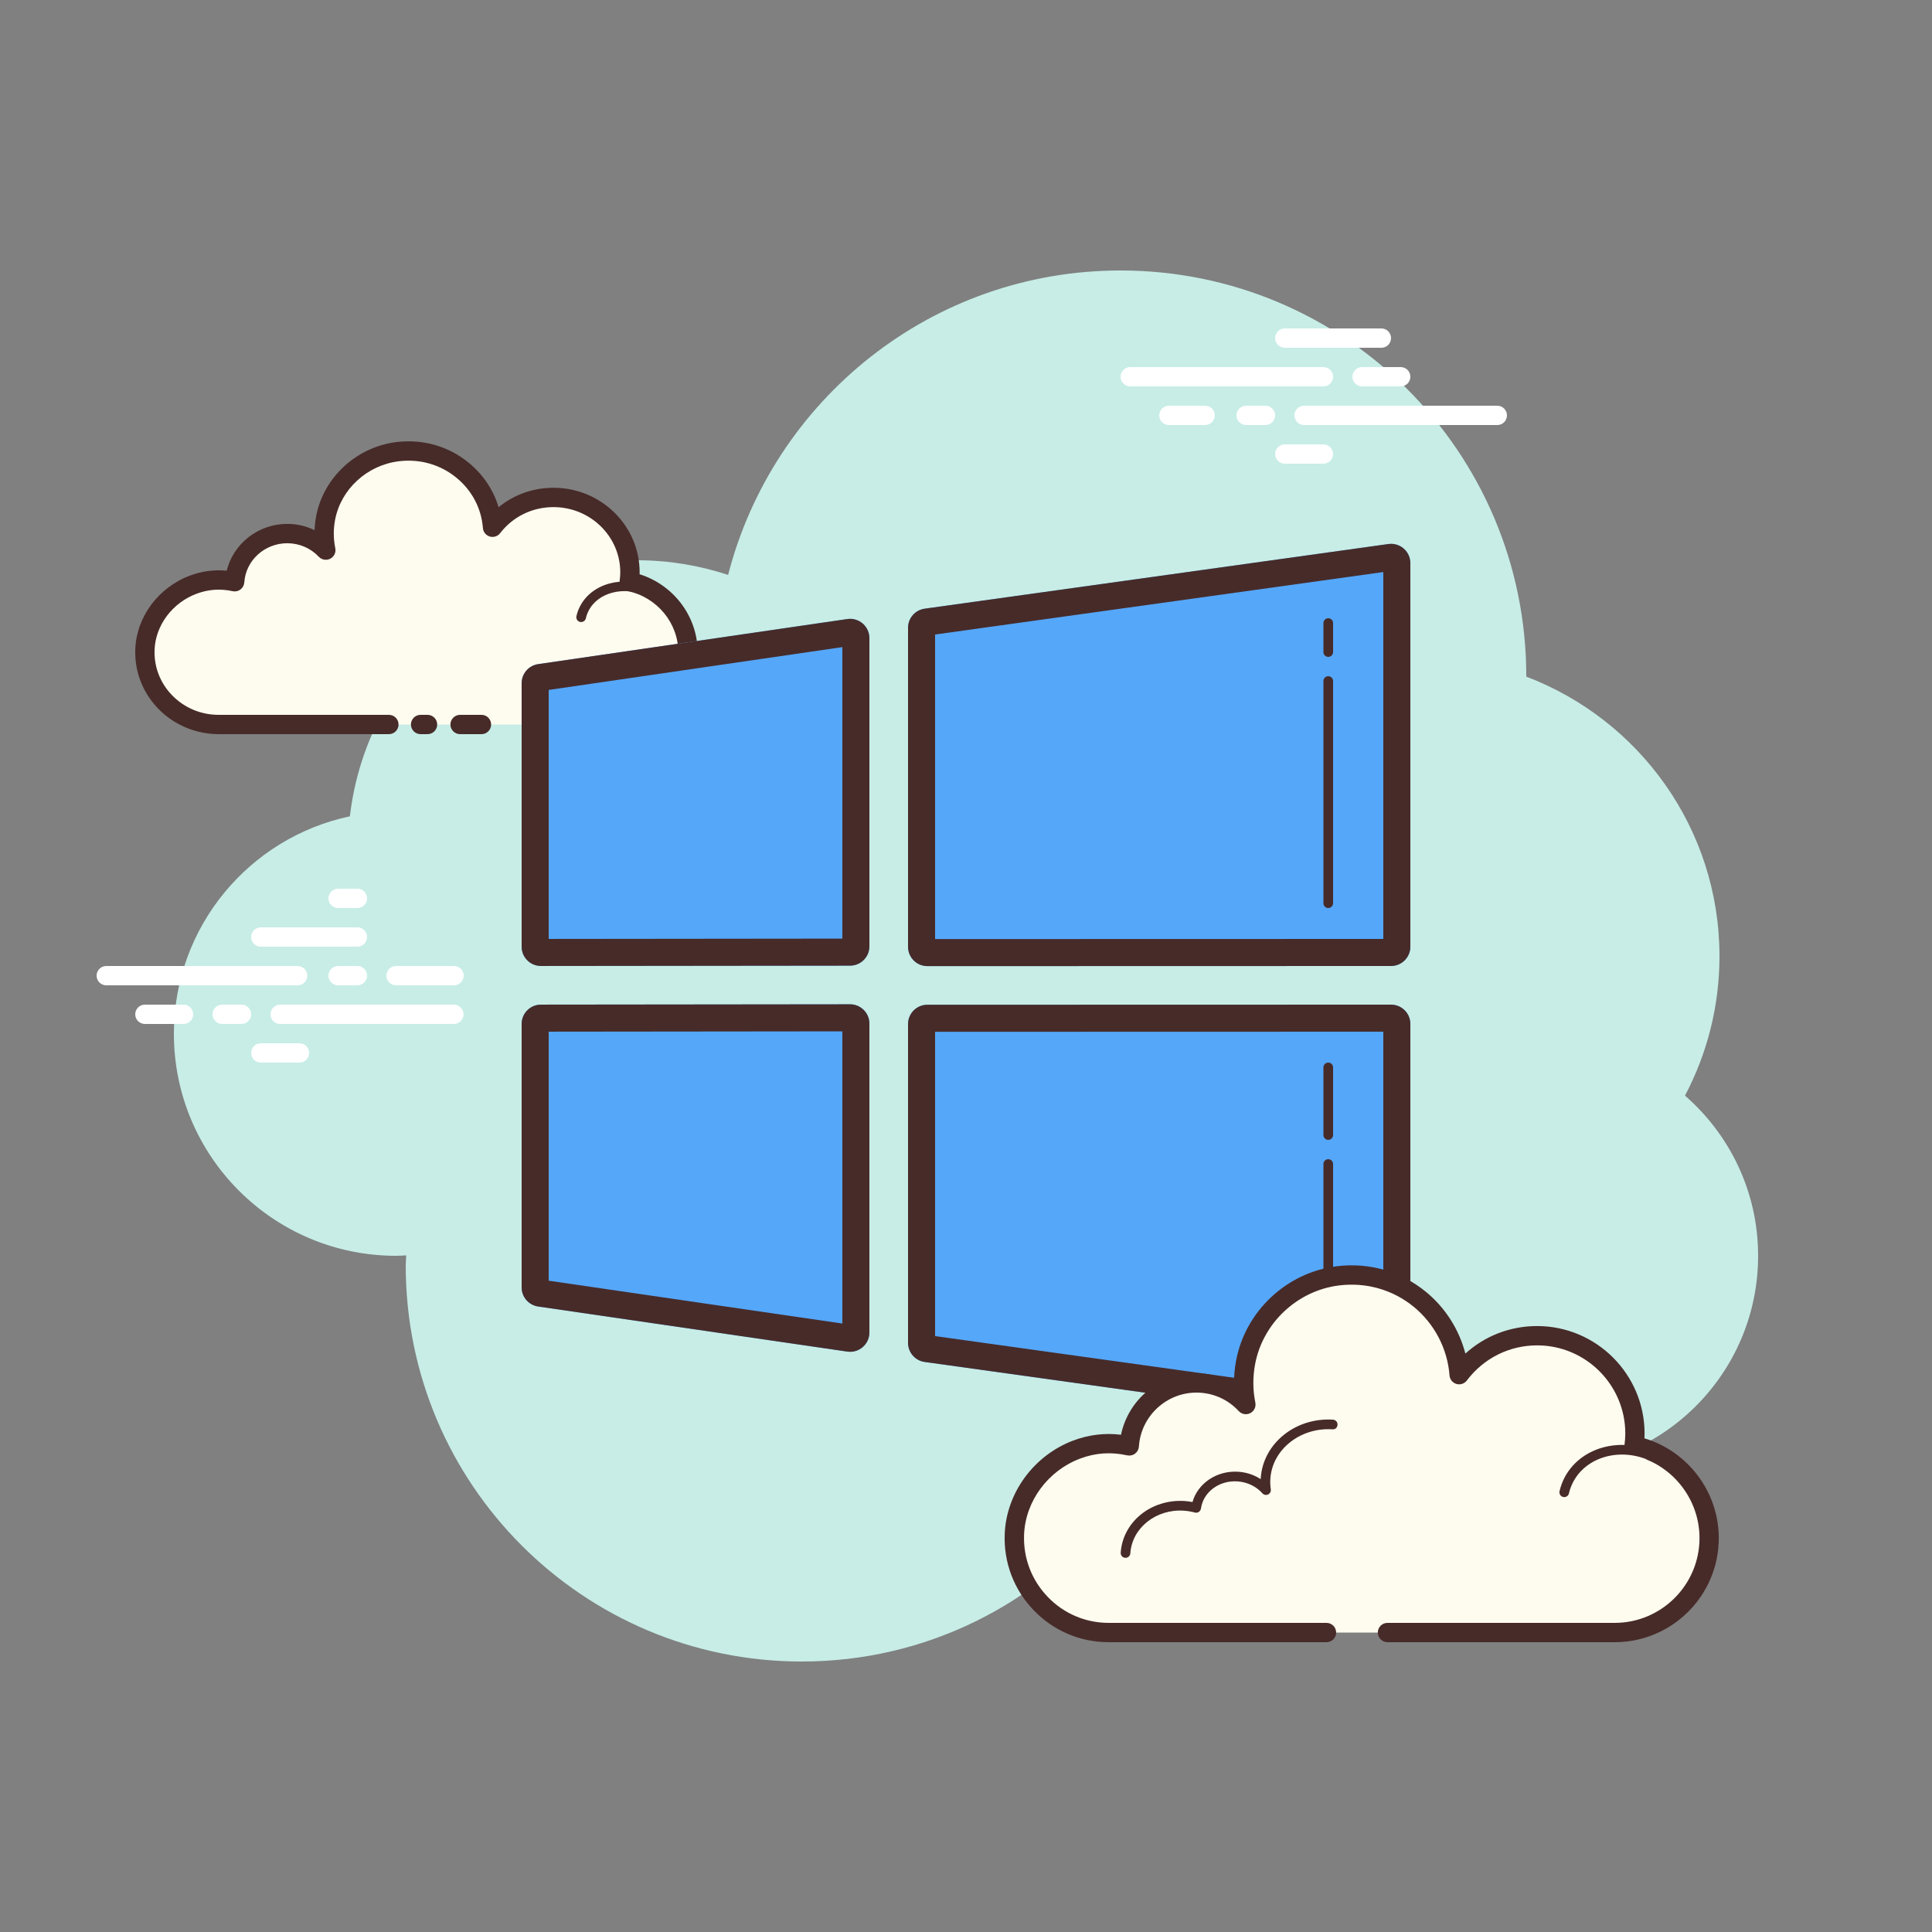 ﻿<?xml version="1.0" encoding="utf-8"?>
<svg xmlns="http://www.w3.org/2000/svg" viewBox="0 0 100 100" width="500" height="500">
  <rect x="0" y="0" width="100" height="100" fill="#808080" stroke="none"/>
  <path fill="#c7ede6" d="M87.215,56.71C88.35,54.555,89,52.105,89,49.5c0-6.621-4.159-12.257-10.001-14.478 C78.999,35.015,79,35.008,79,35c0-11.598-9.402-21-21-21c-9.784,0-17.981,6.701-20.313,15.757C36.211,29.272,34.638,29,33,29 c-7.692,0-14.023,5.793-14.89,13.252C12.906,43.353,9,47.969,9,53.5C9,59.851,14.149,65,20.5,65c0.177,0,0.352-0.012,0.526-0.022 C21.022,65.153,21,65.324,21,65.5C21,76.822,30.178,86,41.5,86c6.437,0,12.175-2.972,15.934-7.614C59.612,80.611,62.64,82,66,82 c4.65,0,8.674-2.65,10.666-6.518C77.718,75.817,78.837,76,80,76c6.075,0,11-4.925,11-11C91,61.689,89.53,58.727,87.215,56.71z" />
  <path fill="#fff" d="M15.405,51H5.5C5.224,51,5,50.776,5,50.5S5.224,50,5.5,50h9.905c0.276,0,0.5,0.224,0.5,0.5 S15.682,51,15.405,51z" />
  <path fill="#fff" d="M18.5,51h-1c-0.276,0-0.5-0.224-0.5-0.5s0.224-0.5,0.5-0.5h1c0.276,0,0.5,0.224,0.5,0.5 S18.777,51,18.5,51z" />
  <path fill="#fff" d="M23.491,53H14.5c-0.276,0-0.5-0.224-0.5-0.5s0.224-0.5,0.5-0.5h8.991c0.276,0,0.5,0.224,0.5,0.5 S23.767,53,23.491,53z" />
  <path fill="#fff" d="M12.5,53h-1c-0.276,0-0.5-0.224-0.5-0.5s0.224-0.5,0.5-0.5h1c0.276,0,0.5,0.224,0.5,0.5 S12.777,53,12.5,53z" />
  <path fill="#fff" d="M9.5,53h-2C7.224,53,7,52.776,7,52.5S7.224,52,7.5,52h2c0.276,0,0.5,0.224,0.5,0.5S9.777,53,9.5,53 z" />
  <path fill="#fff" d="M15.5,55h-2c-0.276,0-0.5-0.224-0.5-0.5s0.224-0.5,0.5-0.5h2c0.276,0,0.5,0.224,0.5,0.5 S15.776,55,15.5,55z" />
  <path fill="#fff" d="M18.5,46c-0.177,0-0.823,0-1,0c-0.276,0-0.5,0.224-0.5,0.5c0,0.276,0.224,0.5,0.5,0.5 c0.177,0,0.823,0,1,0c0.276,0,0.5-0.224,0.5-0.5C19,46.224,18.776,46,18.5,46z" />
  <path fill="#fff" d="M18.5,48c-0.177,0-4.823,0-5,0c-0.276,0-0.5,0.224-0.5,0.5c0,0.276,0.224,0.5,0.5,0.5 c0.177,0,4.823,0,5,0c0.276,0,0.5-0.224,0.5-0.5C19,48.224,18.776,48,18.5,48z" />
  <path fill="#fff" d="M23.5,50c-0.177,0-2.823,0-3,0c-0.276,0-0.5,0.224-0.5,0.5c0,0.276,0.224,0.5,0.5,0.5 c0.177,0,2.823,0,3,0c0.276,0,0.5-0.224,0.5-0.5C24,50.224,23.776,50,23.5,50z" />
  <g>
    <path fill="#fff" d="M68.5,20h-10c-0.276,0-0.5-0.224-0.5-0.5s0.224-0.5,0.5-0.5h10c0.276,0,0.5,0.224,0.5,0.5 S68.776,20,68.5,20z" />
    <path fill="#fff" d="M72.5,20h-2c-0.276,0-0.5-0.224-0.5-0.5s0.224-0.5,0.5-0.5h2c0.276,0,0.5,0.224,0.5,0.5 S72.776,20,72.5,20z" />
    <path fill="#fff" d="M77.5,22h-10c-0.276,0-0.5-0.224-0.5-0.5s0.224-0.5,0.5-0.5h10c0.276,0,0.5,0.224,0.5,0.5 S77.777,22,77.5,22z" />
    <path fill="#fff" d="M65.5,22h-1c-0.276,0-0.5-0.224-0.5-0.5s0.224-0.5,0.5-0.5h1c0.276,0,0.5,0.224,0.5,0.5 S65.776,22,65.5,22z" />
    <path fill="#fff" d="M62.375,22H60.5c-0.276,0-0.5-0.224-0.5-0.5s0.224-0.5,0.5-0.5h1.875c0.276,0,0.5,0.224,0.5,0.5 S62.651,22,62.375,22z" />
    <path fill="#fff" d="M71.5,18h-5c-0.276,0-0.5-0.224-0.5-0.5s0.224-0.5,0.5-0.5h5c0.276,0,0.5,0.224,0.5,0.5 S71.777,18,71.5,18z" />
    <path fill="#fff" d="M68.5,24h-2c-0.276,0-0.5-0.224-0.5-0.5s0.224-0.5,0.5-0.5h2c0.276,0,0.5,0.224,0.5,0.5 S68.776,24,68.5,24z" />
  </g>
  <g>
    <path fill="#fdfcef" d="M28.248,37.5c1.883,0,3.517,0,3.54,0c2.11,0,3.821-1.674,3.821-3.739 c0-1.802-1.302-3.305-3.035-3.66c0.02-0.158,0.034-0.317,0.034-0.48c0-2.139-1.772-3.873-3.957-3.873 c-1.29,0-2.433,0.607-3.155,1.543c-0.185-2.381-2.358-4.218-4.9-3.913c-1.859,0.223-3.397,1.629-3.739,3.431 c-0.11,0.578-0.098,1.139,0.011,1.665c-0.498-0.525-1.208-0.856-1.998-0.856c-1.446,0-2.627,1.102-2.72,2.494 c-0.657-0.142-1.371-0.133-2.123,0.143c-1.438,0.528-2.462,1.853-2.522,3.356C7.418,35.744,9.16,37.5,11.321,37.5 c0.164,0,0.741,0,0.874,0h7.934 M21.77,37.5h0.36" />
    <path fill="#472b29" d="M31.787,38h-3.54c-0.276,0-0.5-0.224-0.5-0.5s0.224-0.5,0.5-0.5h3.54 c1.831,0,3.321-1.453,3.321-3.239c0-1.524-1.108-2.857-2.637-3.17c-0.257-0.052-0.429-0.294-0.396-0.554 c0.018-0.137,0.03-0.275,0.03-0.416c0-1.86-1.551-3.373-3.457-3.373c-1.093,0-2.099,0.491-2.76,1.348 c-0.125,0.165-0.343,0.232-0.538,0.174c-0.198-0.059-0.34-0.234-0.355-0.44c-0.079-1.019-0.565-1.943-1.37-2.603 c-0.828-0.68-1.886-0.984-2.973-0.853c-1.646,0.197-3.006,1.442-3.307,3.028c-0.094,0.494-0.091,0.988,0.009,1.471 c0.046,0.219-0.06,0.441-0.258,0.544c-0.196,0.104-0.439,0.064-0.595-0.099c-0.428-0.451-1.008-0.7-1.635-0.7 c-1.17,0-2.146,0.891-2.221,2.027c-0.01,0.145-0.082,0.279-0.198,0.366c-0.115,0.088-0.263,0.12-0.406,0.089 c-0.639-0.139-1.241-0.097-1.847,0.124c-1.262,0.464-2.144,1.632-2.193,2.906c-0.035,0.875,0.282,1.708,0.895,2.345 C9.533,36.636,10.393,37,11.321,37h8.808c0.276,0,0.5,0.224,0.5,0.5s-0.224,0.5-0.5,0.5h-8.808c-1.185,0-2.331-0.485-3.144-1.332 c-0.803-0.835-1.219-1.928-1.174-3.078c0.066-1.674,1.212-3.203,2.849-3.805c0.612-0.225,1.245-0.307,1.881-0.245 c0.345-1.396,1.629-2.424,3.136-2.424c0.493,0,0.977,0.113,1.413,0.323c0.01-0.242,0.037-0.484,0.083-0.726 c0.381-2.009,2.096-3.585,4.17-3.834c1.364-0.16,2.686,0.218,3.727,1.073c0.747,0.613,1.278,1.409,1.546,2.301 c0.791-0.648,1.785-1.006,2.843-1.006c2.458,0,4.457,1.961,4.457,4.373c0,0.034-0.001,0.068-0.002,0.103 c1.765,0.555,3.004,2.188,3.004,4.038C36.109,36.098,34.17,38,31.787,38z M22.129,38H21.77c-0.276,0-0.5-0.224-0.5-0.5 s0.224-0.5,0.5-0.5h0.359c0.276,0,0.5,0.224,0.5,0.5S22.406,38,22.129,38z" />
    <path fill="#472b29" d="M30.08,32.197c-0.018,0-0.036-0.002-0.055-0.006c-0.135-0.03-0.22-0.164-0.189-0.299 c0.038-0.167,0.095-0.329,0.17-0.479c0.604-1.223,2.273-1.673,3.721-1.006c0.126,0.058,0.181,0.207,0.122,0.332 c-0.057,0.125-0.209,0.179-0.331,0.122c-1.204-0.556-2.579-0.21-3.063,0.774c-0.058,0.115-0.102,0.238-0.13,0.367 C30.298,32.118,30.195,32.197,30.08,32.197z" />
    <g>
      <path fill="#472b29" d="M24.921,38h-1.107c-0.276,0-0.5-0.224-0.5-0.5s0.224-0.5,0.5-0.5h1.107c0.276,0,0.5,0.224,0.5,0.5 S25.198,38,24.921,38z" />
    </g>
  </g>
  <g>
    <path fill="#55a7f9" d="M43.999,51.982l-16,0.017C27.447,52,27,52.447,27,52.999v13.636c0,0.497,0.364,0.918,0.856,0.99 l16,2.333c0.603,0.088,1.144-0.38,1.144-0.99V52.982C45,52.43,44.552,51.982,43.999,51.982z M43.856,32.042l-16,2.333 C27.364,34.447,27,34.868,27,35.365v13.634c0,0.553,0.448,1.001,1.001,1l16-0.017c0.552-0.001,0.999-0.448,0.999-1V33.031 C45,32.422,44.459,31.954,43.856,32.042z M47,32.495v16.511c0,0.552,0.448,1,1,1L72,50c0.552,0,1-0.448,1-1V29.149 c0-0.607-0.537-1.074-1.138-0.99l-24,3.346C47.368,31.574,47,31.996,47,32.495z M47,53.006v16.499c0,0.499,0.368,0.922,0.862,0.99 l24,3.346C72.463,73.925,73,73.458,73,72.851V53c0-0.552-0.448-1-1-1l-24,0.006C47.448,52.006,47,52.454,47,53.006z" />
    <path fill="#472b29" d="M71.6,29.609V48.6l-23.2,0.006V32.843L71.6,29.609 M43.6,33.494v15.089l-15.2,0.016V35.711 L43.6,33.494 M43.6,53.383v15.123l-15.2-2.217V53.399L43.6,53.383 M71.6,53.4v18.991l-23.2-3.235V53.406L71.6,53.4 M72.002,28.149 c-0.046,0-0.093,0.003-0.14,0.01l-24,3.346C47.368,31.574,47,31.996,47,32.495v16.511c0,0.552,0.448,1,1,1c0,0,0,0,0,0L72,50 c0.552,0,1-0.448,1-1V29.149C73,28.59,72.544,28.149,72.002,28.149L72.002,28.149z M44.002,32.031 c-0.048,0-0.097,0.003-0.146,0.011l-16,2.333C27.364,34.447,27,34.868,27,35.365v13.634c0,0.552,0.448,1,1,1c0,0,0.001,0,0.001,0 l16-0.017c0.552-0.001,0.999-0.448,0.999-1V33.031C45,32.471,44.544,32.031,44.002,32.031L44.002,32.031z M44,51.982 C44,51.982,43.999,51.982,44,51.982l-16.001,0.017C27.447,52,27,52.447,27,52.999v13.636c0,0.497,0.364,0.918,0.856,0.99l16,2.333 c0.049,0.007,0.098,0.011,0.146,0.011c0.542,0,0.998-0.44,0.998-1V52.982C45,52.43,44.552,51.982,44,51.982L44,51.982z M72,52 C72,52,72,52,72,52l-24,0.006c-0.552,0-1,0.448-1,1v16.499c0,0.499,0.368,0.922,0.862,0.99l24,3.346 c0.047,0.007,0.094,0.01,0.14,0.01c0.542,0,0.998-0.441,0.998-1V53C73,52.448,72.552,52,72,52L72,52z" />
  </g>
  <path fill="#472b29" d="M68.75,34c-0.138,0-0.25-0.112-0.25-0.25v-1.5c0-0.138,0.112-0.25,0.25-0.25S69,32.112,69,32.25v1.5C69,33.888,68.888,34,68.75,34z" />
  <path fill="#472b29" d="M68.75,47c-0.138,0-0.25-0.112-0.25-0.25v-11.5c0-0.138,0.112-0.25,0.25-0.25S69,35.112,69,35.25v11.5C69,46.888,68.888,47,68.75,47z" />
  <path fill="#472b29" d="M68.75,59c-0.138,0-0.25-0.112-0.25-0.25v-3.5c0-0.138,0.112-0.25,0.25-0.25S69,55.112,69,55.25v3.5C69,58.888,68.888,59,68.75,59z" />
  <path fill="#472b29" d="M68.75,70c-0.138,0-0.25-0.112-0.25-0.25v-9.5c0-0.138,0.112-0.25,0.25-0.25S69,60.112,69,60.25v9.5C69,69.888,68.888,70,68.75,70z" />
  <g>
    <path fill="#fdfcef" d="M71.815,84.5c0,0,11.691,0,11.762,0c2.7,0,4.888-2.189,4.888-4.889 c0-2.355-1.666-4.321-3.884-4.784c0.026-0.206,0.043-0.415,0.043-0.628c0-2.796-2.267-5.063-5.063-5.063 c-1.651,0-3.113,0.794-4.037,2.017c-0.236-3.113-3.017-5.514-6.27-5.116c-2.379,0.291-4.346,2.13-4.784,4.486 c-0.14,0.756-0.126,1.489,0.014,2.177c-0.638-0.687-1.546-1.119-2.557-1.119c-1.85,0-3.361,1.441-3.48,3.261 c-0.84-0.186-1.754-0.174-2.717,0.188c-1.84,0.691-3.15,2.423-3.227,4.387c-0.109,2.789,2.12,5.085,4.885,5.085 c0.21,0,0.948,0,1.118,0h10.151" />
    <path fill="#472b29" d="M83.576,85H71.815c-0.276,0-0.5-0.224-0.5-0.5s0.224-0.5,0.5-0.5h11.762 c2.42,0,4.389-1.969,4.389-4.389c0-2.067-1.466-3.873-3.486-4.295c-0.254-0.053-0.426-0.292-0.394-0.55 c0.022-0.186,0.039-0.375,0.039-0.567c0-2.516-2.047-4.563-4.563-4.563c-1.438,0-2.765,0.663-3.638,1.818 c-0.125,0.166-0.342,0.237-0.539,0.179c-0.2-0.059-0.342-0.235-0.358-0.442c-0.104-1.377-0.778-2.671-1.85-3.549 c-1.084-0.887-2.452-1.279-3.861-1.109c-2.165,0.265-3.955,1.943-4.353,4.081c-0.124,0.667-0.12,1.335,0.013,1.986 c0.044,0.22-0.062,0.442-0.262,0.544c-0.197,0.102-0.442,0.061-0.595-0.104c-0.574-0.619-1.353-0.959-2.19-0.959 c-1.568,0-2.878,1.227-2.98,2.793c-0.01,0.146-0.082,0.28-0.199,0.367c-0.116,0.087-0.268,0.119-0.407,0.088 c-0.844-0.186-1.64-0.131-2.434,0.167c-1.669,0.626-2.836,2.209-2.903,3.938c-0.047,1.207,0.387,2.35,1.222,3.218 C55.061,83.522,56.185,84,57.389,84h11.27c0.276,0,0.5,0.224,0.5,0.5s-0.224,0.5-0.5,0.5h-11.27c-1.479,0-2.858-0.587-3.884-1.653 s-1.559-2.469-1.501-3.951c0.084-2.126,1.511-4.069,3.552-4.836c0.8-0.3,1.628-0.4,2.468-0.298 c0.377-1.823,1.996-3.182,3.904-3.182c0.685,0,1.354,0.179,1.944,0.51c-0.001-0.386,0.035-0.773,0.107-1.159 c0.476-2.562,2.619-4.573,5.214-4.891c1.688-0.206,3.321,0.267,4.616,1.328c1.004,0.823,1.716,1.951,2.038,3.193 c1.012-0.916,2.318-1.425,3.713-1.425c3.067,0,5.563,2.496,5.563,5.563c0,0.083-0.002,0.166-0.007,0.249 c2.254,0.672,3.848,2.777,3.848,5.164C88.965,82.583,86.548,85,83.576,85z" />
    <path fill="#fdfcef" d="M68.982,73.731c-1.808-0.119-3.365,1.13-3.476,2.789c-0.014,0.206-0.005,0.409,0.025,0.606 c-0.349-0.394-0.865-0.661-1.458-0.7c-1.085-0.071-2.022,0.645-2.158,1.62c-0.197-0.054-0.403-0.09-0.616-0.104 c-1.582-0.104-2.944,0.989-3.042,2.441" />
    <path fill="#472b29" d="M58.257,80.632c-0.006,0-0.011,0-0.017,0c-0.138-0.009-0.242-0.128-0.232-0.266 c0.106-1.586,1.563-2.783,3.308-2.674c0.135,0.009,0.271,0.027,0.408,0.053c0.272-0.967,1.255-1.639,2.365-1.568 c0.426,0.028,0.824,0.161,1.163,0.382c0.001-0.019,0.002-0.037,0.004-0.055c0.12-1.794,1.8-3.146,3.742-3.022 c0.138,0.009,0.242,0.128,0.232,0.266c-0.008,0.137-0.106,0.245-0.266,0.233c-1.658-0.104-3.108,1.038-3.211,2.557 c-0.012,0.186-0.004,0.372,0.023,0.551c0.017,0.11-0.041,0.217-0.141,0.265c-0.102,0.046-0.221,0.022-0.294-0.061 c-0.317-0.358-0.786-0.583-1.287-0.616c-0.959-0.064-1.774,0.555-1.893,1.405c-0.011,0.071-0.051,0.134-0.11,0.174 s-0.135,0.052-0.203,0.033c-0.189-0.051-0.38-0.084-0.567-0.096c-1.452-0.099-2.687,0.896-2.776,2.208 C58.497,80.531,58.388,80.632,58.257,80.632z" />
    <g>
      <path fill="#fdfcef" d="M85.556,75.4c-1.699-0.801-3.664-0.234-4.389,1.267c-0.09,0.186-0.157,0.379-0.201,0.574" />
      <path fill="#472b29" d="M80.966,77.49c-0.019,0-0.037-0.002-0.057-0.006c-0.134-0.031-0.218-0.166-0.187-0.3 c0.05-0.216,0.123-0.427,0.219-0.625c0.783-1.622,2.9-2.243,4.721-1.384c0.125,0.059,0.179,0.208,0.12,0.333 c-0.06,0.125-0.21,0.177-0.333,0.12c-1.575-0.743-3.394-0.226-4.057,1.149c-0.08,0.165-0.142,0.34-0.184,0.521 C81.183,77.412,81.08,77.49,80.966,77.49z" />
    </g>
  </g>
</svg>